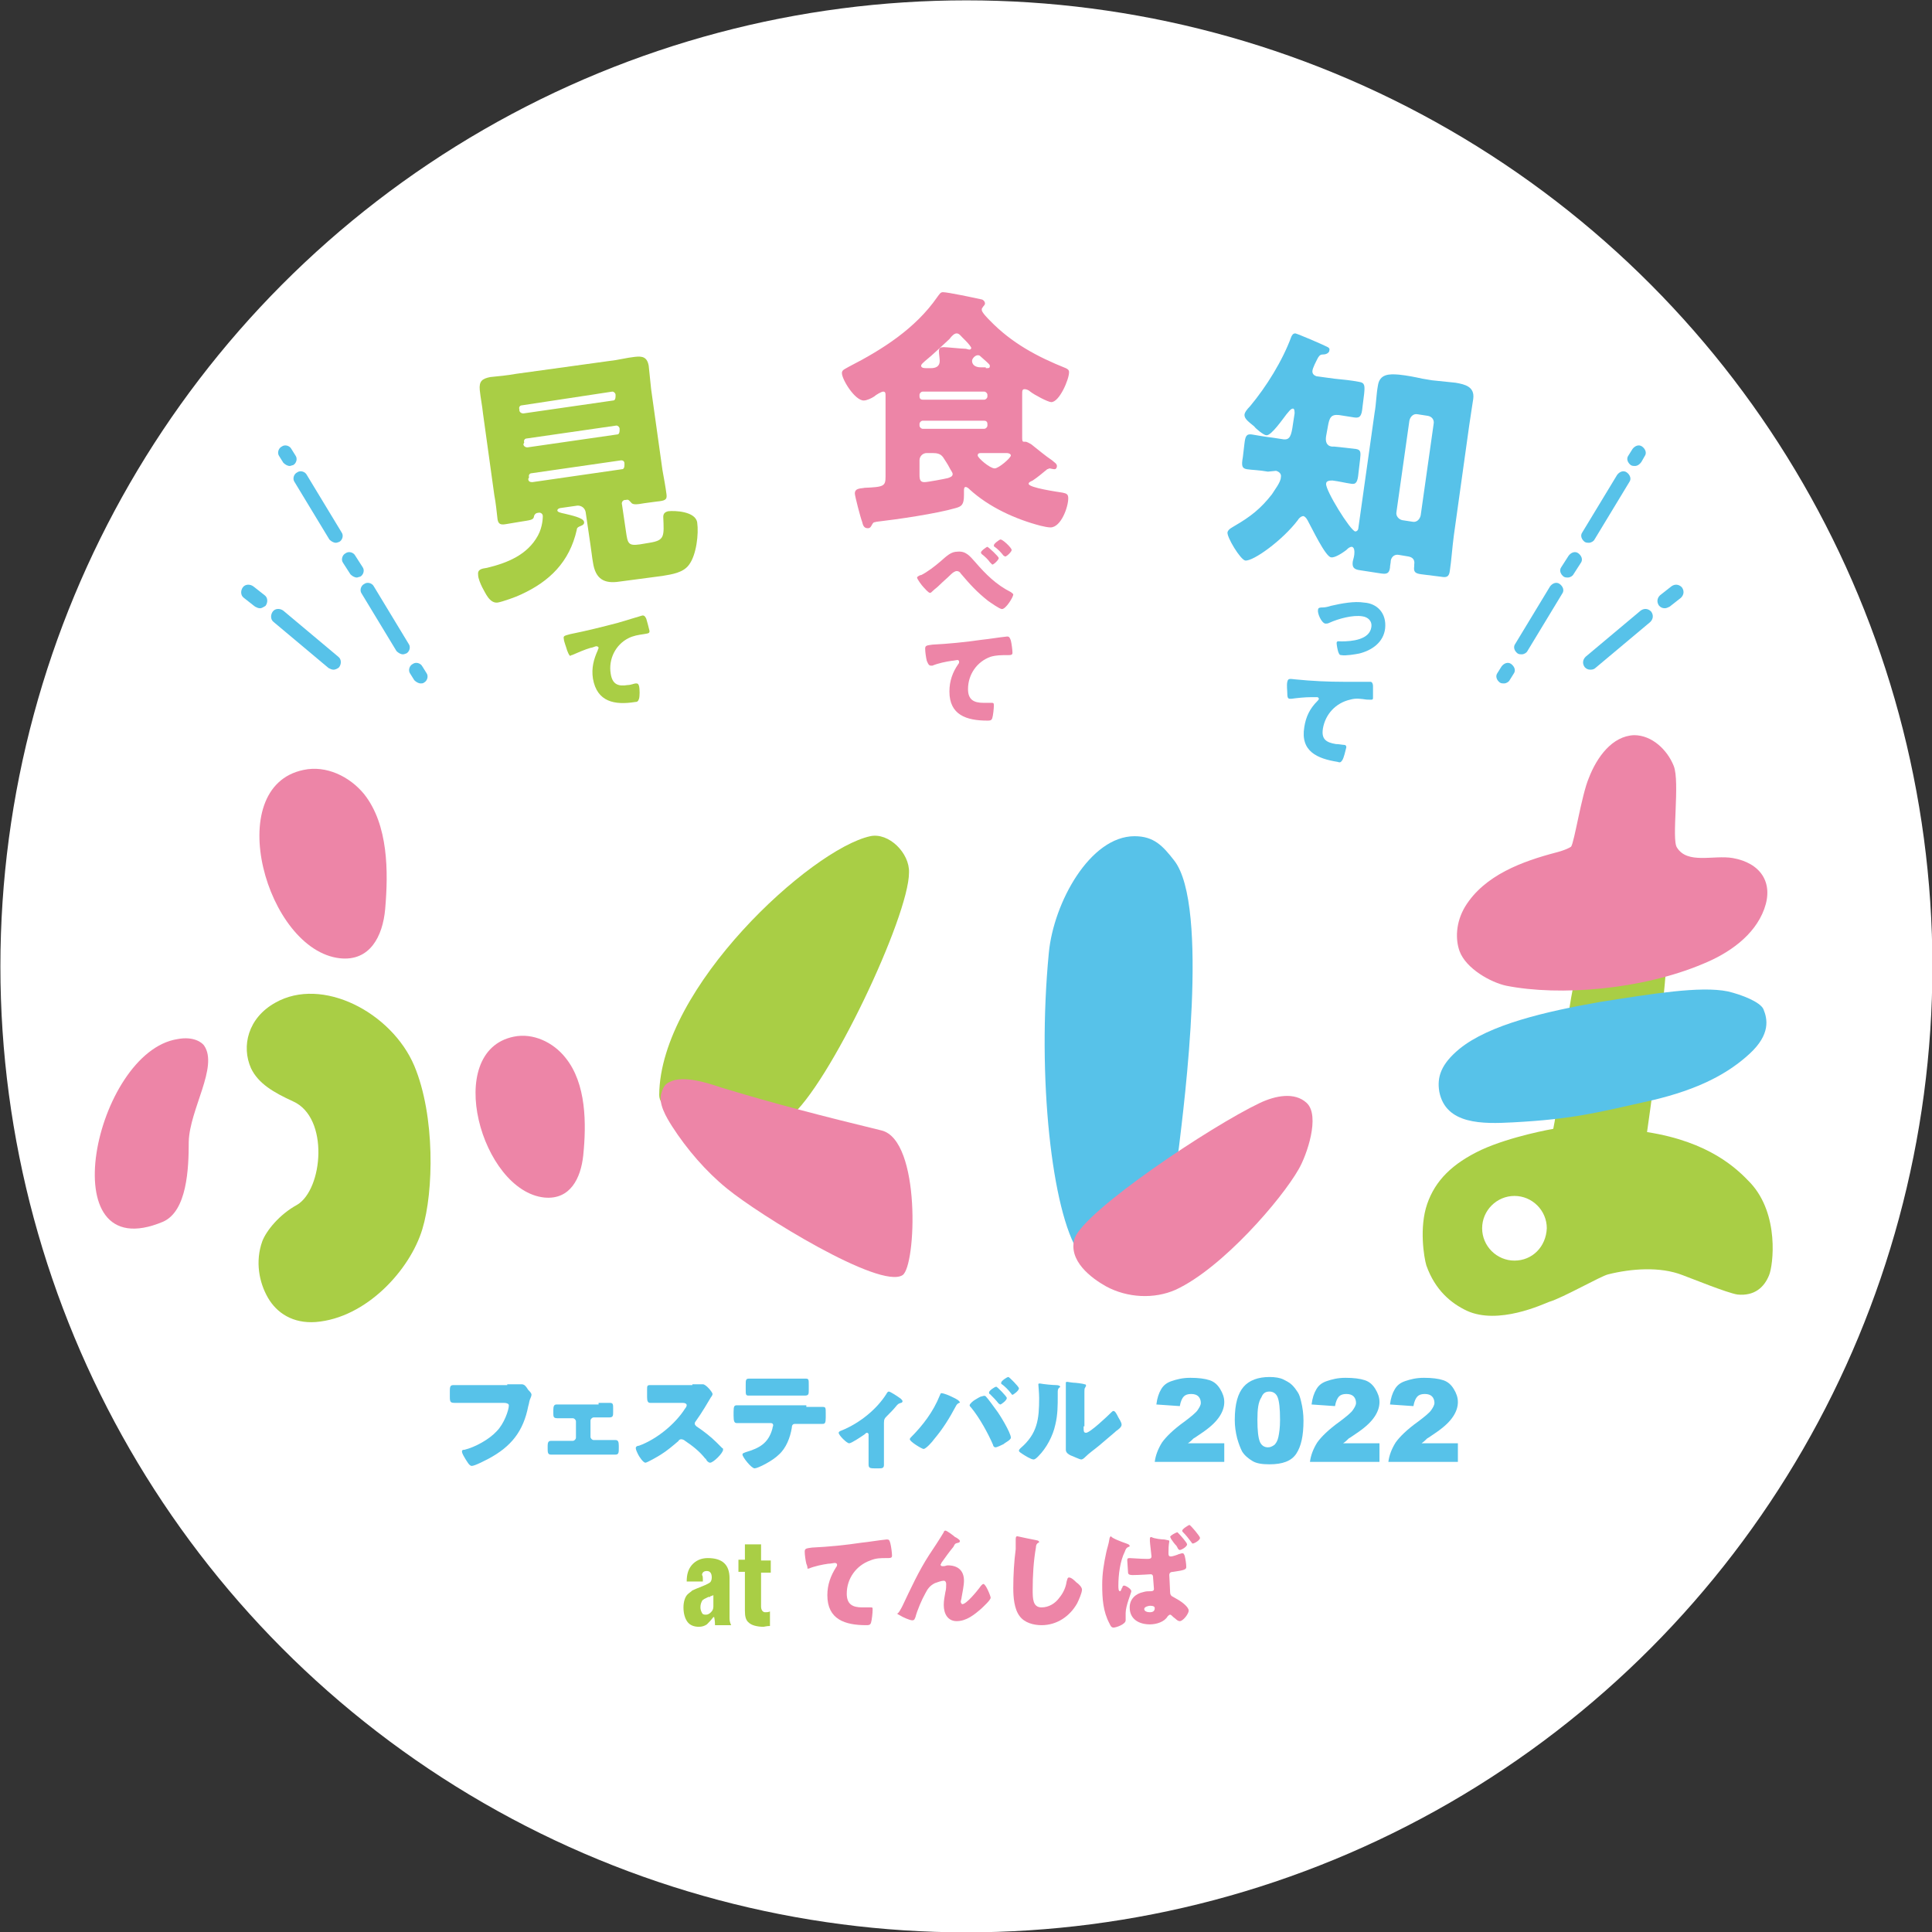 <?xml version="1.0" encoding="utf-8"?>
<!-- Generator: Adobe Illustrator 26.0.2, SVG Export Plug-In . SVG Version: 6.00 Build 0)  -->
<svg version="1.1" id="レイヤー_1" xmlns="http://www.w3.org/2000/svg" xmlns:xlink="http://www.w3.org/1999/xlink" x="0px"
	 y="0px" viewBox="0 0 239 239" style="enable-background:new 0 0 239 239;" xml:space="preserve">
<rect x="0" y="0" width="239" height="239" fill="#333333" stroke="none"/>
<style type="text/css">
	.st0{fill:#FFFFFF;}
	.st1{fill-rule:evenodd;clip-rule:evenodd;fill:#A9CE45;}
	.st2{fill-rule:evenodd;clip-rule:evenodd;fill:#ED85A7;}
	.st3{fill-rule:evenodd;clip-rule:evenodd;fill:#57C2E9;}
	.st4{fill:#57C2E9;}
	.st5{fill:#A9CE45;}
	.st6{fill:#ED85A7;}
</style>
<g id="グループ_10" transform="translate(0.049 0.144)">
	<circle id="楕円形_1" class="st0" cx="119.5" cy="119.4" r="119.5"/>
	<g>
		<g>
			<g>
				<path class="st1" d="M216.5,146.2c-1.7-1.8-5.1-5.1-12.8-6.3c0.5-3.6,1.4-9.6,2.2-18.4c0.2-2.1,0.4-6.2-0.6-7.8
					c-1-1.5-3.2-1.6-4.9-1.5c-1.9,0.1-3.1,1.9-3.9,3.5c-1.4,2.8-2.2,7.3-2.5,9.6c-0.6,4.7-1.5,12.5-1.9,14.2c0,0-5.2,0.9-8.9,2.6
					c-3.6,1.7-5.7,3.8-6.7,6.7c-1,2.9-0.4,6.6-0.1,7.6c1.1,3.1,3.1,4.7,5,5.6c3.9,1.8,9.4-0.8,10.2-1.1c1.7-0.5,6.4-3.2,7.3-3.4
					c2.8-0.7,6.4-1,9.2,0.1c1.1,0.4,5.5,2.2,6.8,2.4c2.1,0.2,3.3-0.9,3.9-2.4C219.3,156.4,220.1,150.1,216.5,146.2z M187.3,155.8
					c-2.2,0-4-1.8-4-4c0-2.2,1.8-4,4-4c2.2,0,4,1.8,4,4C191.2,154.1,189.5,155.8,187.3,155.8z"/>
				<path class="st2" d="M42,118.4c-9.1-1-14.7-21.2-4.5-23.3c2.8-0.6,5.7,0.8,7.5,3c3,3.8,3,9.6,2.6,14.2
					C47.3,115.7,45.7,118.8,42,118.4z"/>
				<path class="st2" d="M67.3,148c-7.8-0.8-12.6-18.1-3.8-19.9c2.4-0.5,4.9,0.7,6.4,2.6c2.6,3.2,2.6,8.2,2.2,12.1
					C71.8,145.6,70.5,148.3,67.3,148z"/>
				<path class="st1" d="M31,132c-1.2-2.7-0.4-6.2,3-8.1c5.8-3.3,14.4,1.2,17.2,7.8c2.6,6.2,2.4,15.6,1,20.2
					c-1.5,5-6.9,11-13.2,11.5c-2.8,0.2-4.8-1.1-5.9-3c-1.1-1.9-1.6-4.5-0.7-7c0.5-1.3,2.1-3.3,4.3-4.5c3.2-1.9,4-10.8-0.5-12.8
					C33.8,135,31.9,133.9,31,132z"/>
				<path class="st2" d="M21.9,128.4C11.7,130,6,156.9,20.1,151c3-1.3,3.2-6.6,3.2-9.9c0.1-4,3.7-9.3,1.9-11.9
					C25,128.9,24,128,21.9,128.4z"/>
				<path class="st1" d="M97.6,138.1c-1.7,1.3-3.7,2-5.9,1.4c-2.3-0.6-10.2-1.1-10.2-4.2c0.1-13.3,18.8-30.4,26.1-32
					c2.3-0.5,4.9,2.1,4.8,4.5C112.4,113.2,102.5,134.2,97.6,138.1z"/>
				<path class="st2" d="M82.8,133.7c1.7-0.9,4.9,0.2,6.4,0.7c6.6,2,12.4,3.5,19.8,5.3c4.9,1.2,4.3,16.8,2.6,17.9
					c-2.8,1.8-17.8-7.5-21.7-10.7c-2.6-2.1-5-4.9-6.8-7.7c-0.7-1.1-1.8-2.9-1.3-4.2C82,134.3,82.3,133.9,82.8,133.7z"/>
				<path class="st3" d="M134.6,156.3c-0.5-0.4-0.9-0.9-1.2-1.5c-3.3-5-5.2-21.6-3.7-37.1c0.6-6.2,5.1-14.4,10.6-14.4
					c2.4,0,3.5,1.2,4.9,3c4.4,5.6,1.2,30.4,0.6,35.4C145.2,146.4,142.7,163.9,134.6,156.3z"/>
				<path class="st2" d="M155.8,136.3c1.9-0.9,4.3-1.4,5.8,0c1.7,1.6,0,6.5-1,8.2c-2.1,3.7-9.4,12.2-15.2,14.9c-2.7,1.2-6,1-8.6-0.4
					c-1.8-1-4.8-3.2-3.9-6C134.3,149.5,149.7,139.2,155.8,136.3z"/>
				<path class="st2" d="M192.5,105.3c-4.2,1.1-8.9,2.8-11.3,6.7c-1.2,2-1.2,4.1-0.7,5.5c0.8,2.2,3.9,3.9,5.8,4.3
					c6.6,1.3,16.7,0.5,24.3-2.7c3.2-1.3,6.4-3.5,7.6-6.8c1.2-3.3-0.5-5.7-3.9-6.3c-2.4-0.4-5.6,0.8-6.9-1.3c-0.7-1,0.4-8.1-0.4-10.1
					s-2.7-3.8-4.9-3.8c-2.7,0.1-4.6,2.7-5.6,5.3c-0.9,2.1-1.8,8-2.2,8.5C193.7,105,192.5,105.3,192.5,105.3z"/>
				<path class="st3" d="M180.5,129.6c-2.3,1.9-2.8,3.5-2.5,5.3c0.8,4.1,5.4,4,9.1,3.8c7.5-0.4,10.4-1.2,17.1-2.7
					c6-1.4,9.6-3.4,12.2-5.8c2.6-2.4,2.2-4.3,1.7-5.5c-0.4-0.9-2.7-1.8-4.4-2.2c-3.4-0.7-9.4,0.3-15.8,1.3
					C191.1,125,184.2,126.6,180.5,129.6z"/>
				<g>
					<path class="st4" d="M35.8,57.5c-0.3,0-0.6-0.2-0.8-0.4l-0.5-0.8c-0.3-0.4-0.1-1,0.3-1.2c0.4-0.3,1-0.1,1.2,0.3l0.5,0.8
						c0.3,0.4,0.1,1-0.3,1.2C36.1,57.4,35.9,57.5,35.8,57.5z"/>
					<path class="st4" d="M41.5,67c-0.3,0-0.6-0.2-0.8-0.4l-4.3-7.1c-0.3-0.4-0.1-1,0.3-1.2c0.4-0.3,1-0.1,1.2,0.3l4.3,7.1
						c0.3,0.4,0.1,1-0.3,1.2C41.8,66.9,41.7,67,41.5,67z"/>
					<path class="st4" d="M49.8,80.8c-0.3,0-0.6-0.2-0.8-0.4l-4.3-7.1c-0.3-0.4-0.1-1,0.3-1.2c0.4-0.3,1-0.1,1.2,0.3l4.3,7.1
						c0.3,0.4,0.1,1-0.3,1.2C50.1,80.7,50,80.8,49.8,80.8z M44.1,71.3c-0.3,0-0.6-0.2-0.8-0.4l-0.9-1.4c-0.3-0.4-0.1-1,0.3-1.2
						c0.4-0.3,1-0.1,1.2,0.3l0.9,1.4c0.3,0.4,0.1,1-0.3,1.2C44.4,71.2,44.2,71.3,44.1,71.3z"/>
					<path class="st4" d="M52,84.4c-0.3,0-0.6-0.2-0.8-0.4l-0.5-0.8c-0.3-0.4-0.1-1,0.3-1.2c0.4-0.3,1-0.1,1.2,0.3l0.5,0.8
						c0.3,0.4,0.1,1-0.3,1.2C52.3,84.4,52.1,84.4,52,84.4z"/>
				</g>
				<path class="st4" d="M41.2,82.7c-0.2,0-0.4-0.1-0.6-0.2l-6.8-5.7c-0.4-0.3-0.4-0.9-0.1-1.3c0.3-0.4,0.9-0.4,1.3-0.1l6.8,5.7
					c0.4,0.3,0.4,0.9,0.1,1.3C41.8,82.5,41.5,82.7,41.2,82.7z M32.1,75.1c-0.2,0-0.4-0.1-0.6-0.2l-1.4-1.1c-0.4-0.3-0.4-0.9-0.1-1.3
					c0.3-0.4,0.9-0.4,1.3-0.1l1.4,1.1c0.4,0.3,0.4,0.9,0.1,1.3C32.6,74.9,32.4,75.1,32.1,75.1z"/>
				<g>
					<path class="st4" d="M202.2,57.5c-0.2,0-0.3,0-0.5-0.1c-0.4-0.3-0.6-0.8-0.3-1.2l0.5-0.8c0.3-0.4,0.8-0.6,1.2-0.3
						c0.4,0.3,0.6,0.8,0.3,1.2L203,57C202.8,57.3,202.5,57.5,202.2,57.5z"/>
					<path class="st4" d="M196.5,67c-0.2,0-0.3,0-0.5-0.1c-0.4-0.3-0.6-0.8-0.3-1.2l4.3-7.1c0.3-0.4,0.8-0.6,1.2-0.3
						c0.4,0.3,0.6,0.8,0.3,1.2l-4.3,7.1C197.1,66.8,196.8,67,196.5,67z"/>
					<path class="st4" d="M188.2,80.8c-0.2,0-0.3,0-0.5-0.1c-0.4-0.3-0.6-0.8-0.3-1.2l4.3-7.1c0.3-0.4,0.8-0.6,1.2-0.3
						c0.4,0.3,0.6,0.8,0.3,1.2l-4.3,7.1C188.8,80.6,188.5,80.8,188.2,80.8z M193.9,71.3c-0.2,0-0.3,0-0.5-0.1
						c-0.4-0.3-0.6-0.8-0.3-1.2l0.9-1.4c0.3-0.4,0.8-0.6,1.2-0.3c0.4,0.3,0.6,0.8,0.3,1.2l-0.9,1.4
						C194.5,71.1,194.2,71.3,193.9,71.3z"/>
					<path class="st4" d="M186,84.4c-0.2,0-0.3,0-0.5-0.1c-0.4-0.3-0.6-0.8-0.3-1.2l0.5-0.8c0.3-0.4,0.8-0.6,1.2-0.3
						s0.6,0.8,0.3,1.2l-0.5,0.8C186.6,84.2,186.3,84.4,186,84.4z"/>
				</g>
				<path class="st4" d="M196.7,82.7c-0.3,0-0.5-0.1-0.7-0.3c-0.3-0.4-0.3-0.9,0.1-1.3l6.8-5.7c0.4-0.3,0.9-0.3,1.3,0.1
					c0.3,0.4,0.3,0.9-0.1,1.3l-6.8,5.7C197.2,82.6,197,82.7,196.7,82.7z M205.9,75.1c-0.3,0-0.5-0.1-0.7-0.3
					c-0.3-0.4-0.3-0.9,0.1-1.3l1.4-1.1c0.4-0.3,0.9-0.3,1.3,0.1c0.3,0.4,0.3,0.9-0.1,1.3l-1.4,1.1C206.3,75,206.1,75.1,205.9,75.1z"
					/>
				<g>
					<path class="st5" d="M64.4,73.4c-0.6,0.3-2.3,0.9-2.9,1c-1,0.1-1.5-1.2-1.9-1.9c-0.2-0.4-0.5-1.1-0.5-1.5
						c-0.1-0.7,0.4-0.8,1.1-0.9c2.5-0.6,5-1.6,6.3-4c0.6-1.1,0.6-2.3,0.6-2.4c0-0.3-0.3-0.5-0.6-0.4c-0.3,0-0.5,0.3-0.5,0.5
						c-0.1,0.4-0.5,0.4-1.7,0.6l-1.8,0.3c-0.6,0.1-0.9,0-1-0.6c-0.1-0.8-0.2-2-0.4-3l-1.4-10.1c-0.1-1-0.3-1.9-0.4-2.9
						c-0.1-1.1,0.3-1.4,1.3-1.6c1-0.1,2.1-0.2,3.2-0.4l11.6-1.6c1-0.1,2.1-0.4,3.1-0.5c0.9-0.1,1.5,0,1.7,1.1c0.1,1,0.2,1.9,0.3,2.9
						L81.9,58c0.2,1.1,0.4,2.2,0.5,3c0.1,0.7-0.2,0.8-1.2,0.9l-1.5,0.2c-1.1,0.2-1.5,0.2-1.7-0.1c-0.2-0.2-0.3-0.4-0.6-0.3l-0.1,0
						c-0.3,0-0.5,0.3-0.4,0.6l0.5,3.4c0.2,1.4,0.3,1.7,1.7,1.5l1.2-0.2c1.9-0.3,1.8-0.8,1.7-3.2c0-0.4,0.2-0.6,0.6-0.7
						c0.8-0.1,3.4,0,3.6,1.4c0.2,1.4-0.1,4-1,5.2c-0.7,1-2.1,1.2-3.3,1.4l-5.3,0.7c-1.9,0.3-3-0.3-3.3-2.4c-0.1-0.5-0.2-1.5-0.3-2.1
						l-0.6-4.1c-0.1-0.5-0.5-0.8-1-0.8l-2.1,0.3c-0.1,0-0.4,0.1-0.4,0.3c0,0.2,0.4,0.3,0.9,0.4c0.8,0.2,2.3,0.5,2.4,1
						c0.1,0.4-0.4,0.5-0.6,0.6c-0.2,0.1-0.3,0.2-0.3,0.4C70.4,69.4,67.9,71.8,64.4,73.4z M64.2,50.6c0,0.2,0.2,0.4,0.5,0.4l11.1-1.6
						c0.2,0,0.3-0.2,0.3-0.5l0-0.2c0-0.2-0.2-0.4-0.4-0.4L64.5,50c-0.2,0-0.4,0.2-0.3,0.5L64.2,50.6z M64.7,54.8
						c0,0.2,0.2,0.4,0.5,0.4l11.1-1.6c0.2,0,0.3-0.2,0.3-0.5l0-0.2c0-0.2-0.2-0.4-0.4-0.4l-11.1,1.6c-0.2,0-0.4,0.2-0.3,0.5
						L64.7,54.8z M65.3,59.1c0,0.3,0.2,0.4,0.5,0.4l11.1-1.6c0.2,0,0.3-0.2,0.3-0.5l0-0.2c0-0.3-0.2-0.4-0.4-0.4l-11.1,1.6
						c-0.2,0-0.4,0.2-0.3,0.5L65.3,59.1z"/>
				</g>
				<g>
					<path class="st6" d="M127.7,59.3c-0.2,0.1-0.5,0.2-0.5,0.4c0,0.5,3.6,1,4.2,1.1c0.5,0.1,0.7,0.2,0.7,0.7c0,1.1-0.9,3.6-2.2,3.6
						c-0.3,0-0.8-0.1-1.2-0.2c-3.1-0.8-6.4-2.3-8.8-4.5c-0.1-0.1-0.3-0.3-0.5-0.3c-0.2,0-0.2,0.3-0.2,0.5v0.5c0,1.2-0.3,1.4-1,1.6
						c-2.4,0.7-7.2,1.4-9.8,1.7c-0.5,0.1-0.4,0.1-0.6,0.4c-0.1,0.2-0.2,0.4-0.5,0.4c-0.5,0-0.6-0.4-0.7-0.8
						c-0.2-0.5-0.9-3.2-0.9-3.5c0-0.7,0.8-0.6,1.2-0.7c2.4-0.1,2.6-0.2,2.6-1.4v-9.9c0-0.4,0-0.6-0.3-0.6c-0.2,0-0.9,0.4-1.1,0.6
						c-0.3,0.2-0.9,0.5-1.3,0.5c-1.1,0-2.7-2.6-2.7-3.4c0-0.4,0.4-0.5,0.9-0.8c4.1-2.1,8.2-4.7,10.9-8.6c0.3-0.4,0.4-0.6,0.7-0.6
						c0.6,0,3.9,0.7,4.8,0.9c0.1,0,0.4,0.2,0.4,0.5c0,0.2-0.2,0.3-0.3,0.5c-0.1,0.1-0.1,0.2-0.1,0.3c0,0.3,0.8,1.1,1,1.3
						c2.7,2.8,5.9,4.5,9.4,5.9c0.2,0.1,0.4,0.2,0.4,0.5c0,0.9-1.2,3.7-2.2,3.7c-0.4,0-2.1-0.9-2.6-1.3c-0.2-0.2-0.5-0.3-0.7-0.3
						c-0.3,0-0.3,0.2-0.3,0.7v2.8c0,0.8,0,1.6,0,2.4c0,0.4,0,0.6,0.2,0.6h0.2c0.2,0,0.5,0.2,0.7,0.3c0.9,0.7,1.7,1.4,2.6,2
						c0.2,0.2,0.6,0.4,0.6,0.7c0,0.2-0.1,0.4-0.3,0.4c-0.2,0-0.5-0.1-0.6-0.1c-0.1,0-0.2,0.1-0.3,0.1
						C128.9,58.4,128.3,58.9,127.7,59.3z M121.7,49.3c0.2,0,0.4-0.2,0.4-0.4v-0.2c0-0.2-0.2-0.4-0.4-0.4h-7.6
						c-0.2,0-0.4,0.2-0.4,0.4v0.2c0,0.3,0.2,0.4,0.4,0.4H121.7z M114.1,51.9c-0.2,0-0.4,0.2-0.4,0.4v0.2c0,0.2,0.2,0.4,0.4,0.4h7.6
						c0.2,0,0.4-0.2,0.4-0.4v-0.2c0-0.3-0.2-0.4-0.4-0.4H114.1z M114.6,55.9c-0.5,0-0.9,0.4-0.9,0.9v1.8c0,0.6,0.1,0.9,0.6,0.9
						c0.4,0,2.5-0.4,2.9-0.5c0.3-0.1,0.6-0.2,0.6-0.5c0-0.2-0.2-0.4-0.4-0.8c-0.2-0.4-0.6-1-0.8-1.3c-0.3-0.4-0.7-0.5-1.3-0.5H114.6
						z M115.1,45.4c0.6,0,1.1-0.2,1.1-0.9c0-0.3-0.1-0.9-0.1-1.2c0-0.4,0.2-0.5,0.6-0.5c0.4,0,2.2,0.2,2.7,0.2
						c0.1,0,0.3,0.1,0.5,0.1c0.1,0,0.2-0.1,0.2-0.2c0-0.1-0.3-0.5-0.7-0.9c-0.2-0.2-0.3-0.3-0.4-0.4c-0.2-0.2-0.4-0.5-0.7-0.5
						s-0.6,0.3-0.9,0.7c-1,0.9-2,1.9-3,2.7c-0.2,0.2-0.5,0.4-0.5,0.6c0,0.2,0.2,0.3,0.6,0.3H115.1z M121.9,45.4c0.4,0,0.5,0,0.5-0.3
						c0-0.1-0.1-0.2-0.2-0.3c-0.3-0.3-0.8-0.7-1-0.9c-0.1-0.1-0.2-0.1-0.3-0.1c-0.3,0-0.7,0.4-0.7,0.7c0,0.4,0.3,0.8,1.1,0.8H121.9z
						 M121.5,55.9c-0.4,0-0.6,0-0.6,0.3c0,0.3,1.5,1.6,2.1,1.6c0.5,0,2-1.3,2-1.6c0-0.2-0.3-0.3-0.5-0.3c-0.8,0-1.6,0-2.4,0H121.5z"
						/>
				</g>
				<g>
					<path class="st4" d="M156.8,58.2c-1.1-0.2-2-0.2-2.6-0.3c-0.6-0.1-0.7-0.4-0.5-1.5l0.2-1.7c0.1-0.8,0.2-1.2,0.9-1.1
						c0.6,0.1,1.7,0.3,2.6,0.4l1.3,0.2c0.8,0.1,1-0.4,1.2-1.9l0.2-1.3c0-0.2,0-0.6-0.2-0.6c-0.3,0-0.6,0.5-0.8,0.7
						c-0.4,0.5-1.9,2.7-2.5,2.6c-0.3,0-1.3-0.8-1.5-1.1c-0.6-0.5-1.2-0.9-1.2-1.4c0-0.3,0.3-0.7,0.7-1.1c2-2.4,4-5.6,5.1-8.6
						c0.1-0.2,0.2-0.4,0.5-0.4c0.4,0.1,3.2,1.3,3.8,1.6c0.2,0.1,0.5,0.2,0.4,0.5c0,0.3-0.4,0.5-0.7,0.5c-0.4,0-0.5,0.1-0.7,0.4
						c-0.2,0.4-0.7,1.3-0.7,1.7c0,0.3,0.2,0.5,0.5,0.6l2.2,0.3c1,0.1,2.1,0.2,3.1,0.4c0.7,0.1,0.7,0.5,0.6,1.5l-0.2,1.6
						c-0.1,1.1-0.3,1.4-1,1.3c-0.6-0.1-1.3-0.2-1.9-0.3c-1-0.1-1.2,0.3-1.4,1.5l-0.2,1.1c-0.1,0.6,0,1.2,0.7,1.3l0.3,0
						c0.9,0.1,2,0.2,2.7,0.3c0.6,0.1,0.6,0.4,0.5,1.3l-0.2,1.7c-0.1,1.1-0.3,1.4-0.9,1.3c-0.7-0.1-1.5-0.3-2.3-0.4
						c-0.3,0-0.8,0-0.8,0.4c-0.1,0.8,3,5.8,3.6,5.9c0.3,0,0.4-0.3,0.4-0.5l2-14.2c0.2-1.1,0.2-2.2,0.4-3.3c0.2-1.5,1.4-1.5,2.6-1.4
						c1,0.1,2,0.3,2.9,0.5l1.2,0.2c1,0.1,2,0.2,2.9,0.3c1.2,0.2,2.4,0.5,2.2,2c-0.1,0.7-0.3,1.9-0.5,3.3l-1.9,13.6
						c-0.2,1.5-0.3,3.1-0.5,4.4c-0.1,0.8-0.5,0.8-1.1,0.7l-2.4-0.3c-0.8-0.1-1-0.3-0.9-1l0-0.2c0.1-0.6-0.2-0.9-0.7-1l-1.2-0.2
						c-0.5-0.1-0.9,0.2-1,0.7c0,0.3-0.1,0.6-0.1,0.9c-0.1,0.7-0.4,0.8-1.1,0.7l-2.6-0.4c-0.8-0.1-1-0.4-0.9-1.1
						c0.1-0.4,0.2-0.7,0.2-1.1c0-0.2,0-0.6-0.3-0.7c-0.3,0-0.5,0.2-0.7,0.4c-0.4,0.3-1.4,1-1.9,0.9c-0.7-0.1-2.4-3.7-2.8-4.4
						c-0.1-0.2-0.3-0.6-0.6-0.7c-0.3,0-0.6,0.3-0.7,0.5c-1.9,2.5-5.5,5.1-6.5,5c-0.6-0.1-2.3-2.9-2.2-3.5c0.1-0.4,0.6-0.6,0.9-0.8
						c1.9-1.1,3.2-2.1,4.6-3.9c0.3-0.5,1.1-1.5,1.1-2.1c0.1-0.4-0.2-0.7-0.6-0.8L156.8,58.2z M174.7,64.4c0.5,0.1,0.9-0.3,1-0.8
						l1.6-11.3c0.1-0.5-0.2-0.9-0.7-1l-1.3-0.2c-0.5-0.1-0.9,0.3-1,0.8l-1.6,11.3c-0.1,0.5,0.3,0.9,0.7,1L174.7,64.4z"/>
				</g>
				<g>
					<path class="st5" d="M70.1,80.3c-0.1-0.4-0.4-1.1-0.4-1.4c-0.1-0.4,0.1-0.4,0.8-0.6c2-0.4,4-0.9,5.9-1.4c1-0.3,2-0.6,3-0.9
						c0,0,0.1,0,0.1,0c0.2,0,0.3,0.2,0.4,0.4c0.1,0.3,0.3,1.1,0.4,1.5c0,0.3-0.1,0.3-0.7,0.4c-0.7,0.1-1.3,0.2-1.9,0.5
						c-1.6,0.8-2.5,2.6-2.2,4.4c0.2,1.3,0.9,1.6,2.1,1.4c0.4,0,0.8-0.2,1-0.2c0.2,0,0.3,0,0.4,0.3c0.1,0.4,0.1,1.3,0,1.6
						c-0.1,0.3-0.2,0.4-0.5,0.4c-2.5,0.4-4.7,0-5.2-2.9c-0.2-1.3,0.1-2.4,0.6-3.5c0-0.1,0.1-0.2,0.1-0.3c0-0.1-0.1-0.2-0.3-0.2
						c-0.1,0-0.5,0.2-0.7,0.2c-0.7,0.2-1.6,0.6-2.3,0.9c-0.1,0-0.1,0-0.2,0.1C70.3,80.9,70.2,80.5,70.1,80.3z"/>
				</g>
				<g>
					<path class="st6" d="M120.6,69.4c1.3,1.5,2.6,2.8,4.4,3.7c0.1,0.1,0.3,0.2,0.3,0.3c0,0.3-0.9,1.8-1.4,1.8c-0.3,0-1.4-0.8-1.7-1
						c-1.4-1.1-2.3-2.1-3.4-3.4c-0.1-0.2-0.3-0.3-0.5-0.3c-0.2,0-0.5,0.2-0.7,0.4c-0.5,0.5-1,0.9-1.5,1.4c-0.3,0.3-0.5,0.4-0.8,0.7
						c-0.1,0.1-0.2,0.2-0.3,0.2c-0.2,0-0.7-0.6-0.8-0.7c-0.2-0.2-0.8-1-0.8-1.2c0-0.1,0.2-0.2,0.4-0.3c0,0,0.1,0,0.1,0
						c0.8-0.4,1.7-1.1,2.4-1.7c0.8-0.7,1.3-1.2,2.1-1.2C119.4,68,119.9,68.6,120.6,69.4z M123.5,68.9c0,0.2-0.6,0.8-0.8,0.8
						c0,0-0.1-0.1-0.3-0.3c-0.2-0.3-0.6-0.7-1-1c0,0-0.1-0.1-0.1-0.2c0-0.2,0.7-0.7,0.8-0.7C122.3,67.6,123.5,68.7,123.5,68.9z
						 M125.1,67.9c0,0.2-0.6,0.8-0.8,0.8c-0.1,0-0.1-0.1-0.2-0.1c-0.3-0.4-0.7-0.8-1.1-1.1c-0.1,0-0.1-0.1-0.1-0.2
						c0-0.2,0.7-0.7,0.8-0.7C123.9,66.5,125.1,67.6,125.1,67.9z"/>
					<path class="st6" d="M114.6,81.6c-0.1-0.4-0.2-1.1-0.2-1.5c0-0.4,0.2-0.4,0.9-0.5c2-0.1,4-0.3,6.1-0.6c1-0.1,2.1-0.3,3.1-0.4
						c0,0,0.1,0,0.1,0c0.2,0,0.3,0.2,0.4,0.5c0.1,0.4,0.2,1.2,0.2,1.5c0,0.3-0.2,0.3-0.7,0.3c-0.7,0-1.3,0-2,0.2
						c-1.7,0.6-2.8,2.2-2.8,4c0,1.3,0.7,1.7,1.9,1.7c0.4,0,0.8,0,1,0c0.2,0,0.3,0,0.3,0.3c0,0.4-0.1,1.3-0.2,1.6
						c-0.1,0.3-0.3,0.3-0.6,0.3c-2.6,0-4.7-0.7-4.7-3.6c0-1.3,0.4-2.4,1.1-3.4c0.1-0.1,0.1-0.2,0.1-0.3c0-0.1-0.1-0.2-0.2-0.2
						c-0.1,0-0.5,0.1-0.7,0.1c-0.7,0.1-1.7,0.3-2.4,0.6c-0.1,0-0.2,0-0.2,0C114.8,82.2,114.7,81.8,114.6,81.6z"/>
				</g>
				<g>
					<path class="st4" d="M171.3,77.6c-0.2,1.7-1.6,2.7-3.2,3.1c-0.5,0.1-1.7,0.3-2.2,0.2c-0.3,0-0.3-0.2-0.4-0.4
						c-0.1-0.3-0.2-0.9-0.2-1.1c0-0.3,0.3-0.2,0.6-0.2c1.3,0,3.5-0.2,3.7-1.8c0.1-0.7-0.4-1.2-1.1-1.3c-1.2-0.2-3,0.3-4.1,0.8
						c-0.2,0.1-0.3,0.1-0.5,0.1c-0.5-0.1-1-1.3-0.9-1.7c0-0.3,0.3-0.3,0.6-0.3c0.3,0,0.7-0.1,1-0.2c1.3-0.3,2.9-0.6,4.1-0.4
						C170.3,74.5,171.5,75.7,171.3,77.6z"/>
					<path class="st4" d="M159.2,85.7c0-0.4-0.1-1.1,0-1.5c0.1-0.4,0.2-0.4,1-0.3c2,0.2,4,0.3,6.1,0.3c1,0,2.1,0,3.1,0
						c0,0,0.1,0,0.1,0c0.2,0,0.3,0.3,0.3,0.5c0,0.4,0,1.2,0,1.5c0,0.3-0.2,0.2-0.8,0.2c-0.7-0.1-1.3-0.2-2,0
						c-1.8,0.4-3.1,1.8-3.4,3.6c-0.2,1.3,0.4,1.7,1.6,1.9c0.4,0,0.8,0.1,1,0.1c0.2,0,0.3,0.1,0.3,0.3c-0.1,0.4-0.3,1.3-0.5,1.6
						c-0.2,0.3-0.3,0.3-0.6,0.2c-2.5-0.4-4.6-1.3-4.1-4.3c0.2-1.3,0.7-2.3,1.6-3.2c0.1-0.1,0.2-0.2,0.2-0.3c0-0.1-0.1-0.2-0.2-0.2
						c-0.1,0-0.5,0-0.8,0c-0.7,0-1.7,0.1-2.4,0.2c-0.1,0-0.2,0-0.2,0C159.2,86.3,159.2,85.9,159.2,85.7z"/>
				</g>
			</g>
			<g>
				<path class="st4" d="M62.7,171.1c0.3,0,1.3,0,1.5,0c0.1,0,0.3,0,0.3,0c0.2,0,0.4,0.1,0.6,0.4l0.2,0.3c0.2,0.2,0.4,0.4,0.4,0.6
					c0,0.1-0.1,0.4-0.2,0.6c-0.1,0.3-0.1,0.5-0.2,0.8c-0.6,3.1-2.1,5-4.9,6.5c-0.4,0.2-1.7,0.9-2.1,0.9c-0.3,0-0.6-0.6-0.8-0.9
					c-0.1-0.2-0.4-0.6-0.4-0.9c0-0.2,0.2-0.2,0.3-0.2c1.3-0.3,3.1-1.3,4-2.3c0.9-0.9,1.5-2.6,1.5-3.2c0-0.2-0.3-0.3-0.6-0.3h-4.3
					c-0.6,0-1.2,0-1.8,0c-0.5,0-0.6-0.1-0.6-0.7v-0.8c0-0.6,0.1-0.7,0.5-0.7c0.6,0,1.3,0,1.9,0H62.7z"/>
				<path class="st4" d="M74,173.4c0.5,0,1.1,0,1.4,0c0.4,0,0.4,0.2,0.4,0.7v0.4c0,0.5,0,0.7-0.5,0.7s-0.9,0-1.4,0h-0.5
					c-0.2,0-0.4,0.2-0.4,0.4v2c0,0.2,0.2,0.4,0.4,0.4h1.2c0.5,0,1.2,0,1.5,0c0.3,0,0.4,0.2,0.4,0.7v0.3c0,0.5,0,0.8-0.4,0.8
					c-0.5,0-1,0-1.5,0h-5c-0.5,0-1,0-1.5,0c-0.4,0-0.4-0.3-0.4-0.8v-0.3c0-0.4,0.1-0.6,0.4-0.6c0.4,0,1,0,1.5,0h1.2
					c0.2,0,0.4-0.2,0.4-0.4v-2c0-0.2-0.2-0.4-0.4-0.4h-0.5c-0.4,0-0.9,0-1.4,0c-0.5,0-0.5-0.2-0.5-0.7v-0.3c0-0.5,0.1-0.7,0.4-0.7
					c0.2,0,0.8,0,1.4,0H74z"/>
				<path class="st4" d="M85.6,171.1c0.3,0,0.7,0,1,0c0.1,0,0.3,0,0.3,0c0.4,0,1.2,1,1.2,1.2c0,0.1-0.1,0.3-0.2,0.4
					c-0.3,0.5-1.1,1.9-1.9,3c-0.1,0.1-0.1,0.2-0.1,0.3c0,0.1,0.1,0.2,0.2,0.3c0.9,0.6,1.8,1.3,2.5,2c0.1,0.1,0.6,0.6,0.7,0.7
					c0.1,0,0.1,0.1,0.1,0.2c0,0.4-1.2,1.6-1.6,1.6c-0.2,0-0.4-0.2-0.5-0.4c0,0,0-0.1-0.1-0.1c-0.7-0.9-1.6-1.6-2.5-2.2
					c-0.1-0.1-0.3-0.2-0.5-0.2c-0.1,0-0.3,0.1-0.3,0.2c-0.7,0.6-1.4,1.2-2.2,1.7c-0.3,0.2-1.7,1-1.9,1c-0.3,0-0.8-0.8-0.9-1
					c-0.1-0.2-0.3-0.6-0.3-0.8c0-0.2,0.2-0.3,0.4-0.3c2.2-0.8,4.5-2.7,5.7-4.6c0.1-0.1,0.2-0.3,0.2-0.4c0-0.2-0.2-0.3-0.5-0.3h-2.1
					c-0.6,0-1.3,0-1.9,0c-0.3,0-0.4-0.2-0.4-0.7v-0.9c0-0.5,0-0.6,0.4-0.6c0.6,0,1.3,0,1.9,0H85.6z"/>
				<path class="st4" d="M99.7,173.9c0.6,0,1.3,0,2,0c0.4,0,0.4,0.1,0.4,0.8v0.5c0,0.7-0.1,0.8-0.4,0.8c-0.6,0-1.3,0-1.9,0h-1.5
					c-0.3,0-0.4,0.2-0.4,0.5c-0.2,1.2-0.7,2.5-1.6,3.3c-0.8,0.8-2.6,1.7-3,1.7c-0.4,0-1.5-1.4-1.5-1.7c0-0.2,0.2-0.2,0.4-0.3
					c1.7-0.5,2.8-1.1,3.3-2.9c0-0.1,0.1-0.4,0.1-0.4c0-0.2-0.1-0.3-0.3-0.3h-2.4c-0.6,0-1.5,0-1.8,0c-0.3,0-0.4-0.2-0.4-0.9v-0.5
					c0-0.7,0.1-0.8,0.4-0.8c0.4,0,1.2,0,1.8,0H99.7z M97.7,170.4c0.7,0,1.3,0,1.9,0c0.4,0,0.4,0.1,0.4,0.8v0.6c0,0.5,0,0.7-0.5,0.7
					c-0.6,0-1.2,0-1.9,0h-3.1c-0.6,0-1.3,0-1.9,0c-0.4,0-0.4-0.1-0.4-0.8v-0.5c0-0.6,0-0.8,0.4-0.8c0.6,0,1.2,0,1.7,0H97.7z"/>
				<path class="st4" d="M109.3,181.1c0,0.4-0.3,0.4-0.6,0.4h-0.6c-0.6,0-0.7-0.1-0.7-0.5c0-0.4,0-0.9,0-1.3v-2.4
					c0-0.1-0.1-0.2-0.2-0.2c-0.1,0-0.2,0.1-0.3,0.2c-0.3,0.2-1.6,1.1-1.9,1.1c-0.3,0-1.3-1-1.3-1.3c0-0.1,0.1-0.2,0.4-0.3
					c2.2-0.9,4.3-2.6,5.5-4.5c0.1-0.2,0.2-0.3,0.3-0.3c0.2,0,1.1,0.6,1.5,0.9c0.1,0.1,0.2,0.2,0.2,0.3c0,0.1-0.1,0.2-0.2,0.2
					c-0.3,0.1-0.3,0.1-0.5,0.3c-0.4,0.5-0.8,0.9-1.2,1.3c-0.3,0.3-0.4,0.4-0.4,0.9V181.1z"/>
				<path class="st4" d="M117.6,172.6c0.2,0.1,0.9,0.4,1,0.6c0,0,0.1,0.1,0.1,0.1c0,0.1-0.1,0.1-0.1,0.1c-0.2,0.1-0.3,0.2-0.4,0.4
					c-0.8,1.5-1.6,2.8-2.7,4.1c-0.2,0.3-1,1.2-1.3,1.2c-0.2,0-1.7-0.9-1.7-1.2c0-0.1,0.1-0.2,0.1-0.2c1.5-1.5,2.8-3.2,3.6-5.2
					c0.1-0.2,0.1-0.3,0.2-0.3C116.7,172.2,117.4,172.5,117.6,172.6z M121.9,172.6c0.3,0.3,1,1.3,1.3,1.7c0.4,0.5,1.8,2.8,1.8,3.4
					c0,0.3-0.7,0.6-0.9,0.8c-0.2,0.1-0.8,0.4-1,0.4c-0.2,0-0.3-0.2-0.3-0.3c-0.6-1.4-1.7-3.4-2.7-4.6c-0.1-0.1-0.2-0.2-0.2-0.3
					c0-0.2,0.5-0.6,0.7-0.7c0.2-0.1,0.6-0.4,0.8-0.4C121.7,172.5,121.8,172.5,121.9,172.6z M124.5,172.8c0,0.3-0.7,0.8-0.8,0.8
					c-0.1,0-0.1-0.1-0.2-0.1c-0.3-0.4-0.7-0.8-1.1-1.2c-0.1,0-0.1-0.1-0.1-0.2c0-0.2,0.7-0.7,0.9-0.7
					C123.3,171.4,124.5,172.6,124.5,172.8z M126,171.6c0,0.3-0.7,0.8-0.8,0.8c-0.1,0-0.1-0.1-0.2-0.2c-0.3-0.4-0.7-0.8-1.1-1.1
					c-0.1,0-0.1-0.1-0.1-0.2c0-0.2,0.7-0.7,0.9-0.7C124.8,170.2,126,171.4,126,171.6z"/>
				<path class="st4" d="M130.6,171.2c0.3,0,0.5,0.1,0.5,0.2c0,0.1-0.1,0.1-0.1,0.1c-0.1,0.1-0.2,0.2-0.2,0.5c0,0.2,0,0.3,0,0.5
					c0,1.2,0,2.4-0.3,3.6c-0.3,1.4-1.1,2.9-2.1,3.9c-0.2,0.2-0.4,0.4-0.6,0.4c-0.3,0-1.1-0.5-1.4-0.7c-0.1-0.1-0.4-0.2-0.4-0.4
					c0-0.1,0.1-0.2,0.2-0.3c2.1-1.8,2.3-3.6,2.3-6.2c0-0.6-0.1-1.6-0.1-1.7c0-0.1,0.1-0.1,0.2-0.1
					C129.1,171.1,130.2,171.2,130.6,171.2z M134,176.3c0,0.6,0,0.8,0.3,0.8c0.5,0,2.7-2.1,3.1-2.5c0.1-0.1,0.2-0.2,0.3-0.2
					c0.2,0,0.4,0.4,0.6,0.8c0.1,0.2,0.4,0.6,0.4,0.9c0,0.3-0.4,0.6-0.7,0.8c0,0-0.1,0.1-0.1,0.1c-0.7,0.6-1.3,1.1-2,1.7
					c-0.6,0.5-1.2,0.9-1.7,1.4c-0.1,0.1-0.3,0.3-0.5,0.3c-0.2,0-1-0.4-1.3-0.5c-0.2-0.1-0.6-0.3-0.6-0.7c0-0.3,0-0.9,0-1.7V173
					c0-0.3,0-0.7,0-1.2c0-0.3,0-0.6,0-0.8c0,0,0-0.1,0-0.1c0-0.1,0.1-0.1,0.2-0.1c0,0,0.6,0.1,0.7,0.1c0.2,0,1.2,0.1,1.4,0.2
					c0.1,0,0.2,0,0.2,0.2c0,0.1-0.1,0.1-0.1,0.2c-0.1,0.1-0.1,0.3-0.1,0.5c0,0.4,0,0.8,0,1.3V176.3z"/>
				<g>
					<path class="st4" d="M151.4,180.7h-8.6c0.1-0.8,0.4-1.6,0.9-2.4c0.5-0.7,1.4-1.6,2.8-2.6c0.8-0.6,1.4-1.1,1.6-1.4
						c0.2-0.3,0.4-0.6,0.4-0.9c0-0.3-0.1-0.6-0.3-0.8c-0.2-0.2-0.5-0.3-0.9-0.3c-0.4,0-0.7,0.1-0.9,0.3c-0.2,0.2-0.4,0.6-0.5,1.2
						l-2.9-0.2c0.1-0.8,0.3-1.4,0.6-1.9c0.3-0.5,0.7-0.8,1.3-1s1.3-0.4,2.3-0.4c1,0,1.8,0.1,2.4,0.3c0.6,0.2,1,0.6,1.3,1.1
						c0.3,0.5,0.5,1,0.5,1.6c0,0.6-0.2,1.2-0.6,1.8c-0.4,0.6-1,1.2-2,1.9c-0.6,0.4-1,0.7-1.2,0.8c-0.2,0.2-0.4,0.4-0.7,0.6h4.5
						V180.7z"/>
				</g>
				<g>
					<path class="st4" d="M152.7,175.5c0-2,0.4-3.3,1.1-4.1c0.7-0.8,1.8-1.2,3.2-1.2c0.7,0,1.3,0.1,1.7,0.3c0.4,0.2,0.8,0.4,1.1,0.7
						c0.3,0.3,0.5,0.6,0.7,0.9c0.2,0.3,0.3,0.7,0.4,1.1c0.2,0.8,0.3,1.6,0.3,2.4c0,1.9-0.3,3.2-0.9,4.1c-0.6,0.9-1.7,1.3-3.3,1.3
						c-0.9,0-1.6-0.1-2.1-0.4c-0.5-0.3-1-0.7-1.3-1.2c-0.2-0.4-0.4-0.9-0.6-1.6C152.8,177,152.7,176.3,152.7,175.5z M155.5,175.5
						c0,1.3,0.1,2.2,0.3,2.7c0.2,0.5,0.6,0.7,1,0.7c0.3,0,0.5-0.1,0.8-0.3c0.2-0.2,0.4-0.5,0.5-1s0.2-1.1,0.2-2.1
						c0-1.4-0.1-2.3-0.3-2.8c-0.2-0.5-0.6-0.7-1-0.7c-0.5,0-0.8,0.2-1,0.7C155.6,173.3,155.5,174.2,155.5,175.5z"/>
				</g>
				<g>
					<path class="st4" d="M170.6,180.7H162c0.1-0.8,0.4-1.6,0.9-2.4c0.5-0.7,1.4-1.6,2.8-2.6c0.8-0.6,1.4-1.1,1.6-1.4
						c0.2-0.3,0.4-0.6,0.4-0.9c0-0.3-0.1-0.6-0.3-0.8c-0.2-0.2-0.5-0.3-0.9-0.3c-0.4,0-0.7,0.1-0.9,0.3c-0.2,0.2-0.4,0.6-0.5,1.2
						l-2.9-0.2c0.1-0.8,0.3-1.4,0.6-1.9c0.3-0.5,0.7-0.8,1.3-1s1.3-0.4,2.3-0.4c1,0,1.8,0.1,2.4,0.3c0.6,0.2,1,0.6,1.3,1.1
						c0.3,0.5,0.5,1,0.5,1.6c0,0.6-0.2,1.2-0.6,1.8c-0.4,0.6-1,1.2-2,1.9c-0.6,0.4-1,0.7-1.2,0.8c-0.2,0.2-0.4,0.4-0.7,0.6h4.5
						V180.7z"/>
				</g>
				<g>
					<path class="st4" d="M180.3,180.7h-8.6c0.1-0.8,0.4-1.6,0.9-2.4c0.5-0.7,1.4-1.6,2.8-2.6c0.8-0.6,1.4-1.1,1.6-1.4
						c0.2-0.3,0.4-0.6,0.4-0.9c0-0.3-0.1-0.6-0.3-0.8c-0.2-0.2-0.5-0.3-0.9-0.3c-0.4,0-0.7,0.1-0.9,0.3c-0.2,0.2-0.4,0.6-0.5,1.2
						l-2.9-0.2c0.1-0.8,0.3-1.4,0.6-1.9c0.3-0.5,0.7-0.8,1.3-1s1.3-0.4,2.3-0.4c1,0,1.8,0.1,2.4,0.3c0.6,0.2,1,0.6,1.3,1.1
						c0.3,0.5,0.5,1,0.5,1.6c0,0.6-0.2,1.2-0.6,1.8c-0.4,0.6-1,1.2-2,1.9c-0.6,0.4-1,0.7-1.2,0.8c-0.2,0.2-0.4,0.4-0.7,0.6h4.5
						V180.7z"/>
				</g>
			</g>
			<g>
				<path class="st5" d="M86.9,195.5h-2c0-0.9,0.2-1.5,0.6-2c0.5-0.6,1.2-0.9,2-0.9c1.8,0,2.7,0.8,2.7,2.5v4.7l0,0.3
					c0,0.3,0.1,0.6,0.2,0.8h-2c0-0.2,0-0.5-0.1-1l-0.1,0c-0.3,0.4-0.6,0.7-0.8,0.9c-0.3,0.2-0.6,0.3-1,0.3c-0.6,0-1.1-0.2-1.4-0.6
					c-0.3-0.4-0.5-1-0.5-1.8c0-0.7,0.2-1.3,0.5-1.6c0.2-0.2,0.4-0.3,0.6-0.5c0.2-0.1,0.7-0.3,1.2-0.5c0.5-0.2,0.9-0.4,1-0.5
					c0.1-0.1,0.2-0.3,0.2-0.6c0-0.5-0.2-0.8-0.6-0.8c-0.4,0-0.6,0.2-0.6,0.5C86.9,194.8,86.9,195,86.9,195.5z M88.2,198.6v-0.7
					c0-0.3,0-0.5,0-0.7c-0.1,0-0.2,0.1-0.3,0.1c-0.1,0-0.1,0.1-0.1,0.1c0,0,0,0-0.1,0c0,0,0,0-0.1,0c-0.4,0.2-0.7,0.3-0.8,0.5
					c-0.1,0.2-0.2,0.4-0.2,0.8c0,0.3,0.1,0.5,0.2,0.7c0.1,0.2,0.3,0.2,0.5,0.2c0.2,0,0.4-0.1,0.6-0.3
					C88.1,199.1,88.2,198.9,88.2,198.6z"/>
				<path class="st5" d="M92,190.9h2.1v1.6c0,0.1,0,0.3,0,0.4c0.1,0,0.2,0,0.4,0h0.8v1.5h-0.8c-0.1,0-0.3,0-0.4,0c0,0.1,0,0.2,0,0.4
					v3.8c0,0.4,0.2,0.7,0.5,0.7c0.2,0,0.4,0,0.6-0.1v1.8c-0.4,0-0.7,0.1-0.8,0.1c-0.8,0-1.5-0.2-1.8-0.5c-0.4-0.3-0.5-0.8-0.5-1.5
					v-4.4c0-0.1,0-0.3,0-0.4c-0.1,0-0.2,0-0.4,0h-0.4v-1.5h0.4c0.1,0,0.3,0,0.4,0c0-0.1,0-0.2,0-0.4V190.9z"/>
				<path class="st6" d="M99.7,193.3c-0.1-0.4-0.2-1.1-0.2-1.5c0-0.4,0.2-0.4,0.9-0.5c2.1-0.1,4.1-0.3,6.1-0.6
					c1-0.1,2.1-0.3,3.1-0.4c0,0,0.1,0,0.1,0c0.3,0,0.3,0.2,0.4,0.5c0.1,0.4,0.2,1.2,0.2,1.5c0,0.3-0.2,0.3-0.7,0.3
					c-0.7,0-1.3,0-2,0.3c-1.7,0.6-2.9,2.2-2.9,4.1c0,1.3,0.7,1.7,1.9,1.7c0.4,0,0.8,0,1,0c0.3,0,0.3,0,0.3,0.3
					c0,0.4-0.1,1.3-0.2,1.6c-0.1,0.3-0.3,0.3-0.6,0.3c-2.6,0-4.8-0.7-4.8-3.7c0-1.3,0.4-2.4,1.1-3.5c0.1-0.1,0.1-0.2,0.1-0.3
					c0-0.1-0.1-0.2-0.3-0.2c-0.1,0-0.5,0.1-0.8,0.1c-0.7,0.1-1.7,0.3-2.4,0.6c-0.1,0-0.2,0-0.2,0C99.9,193.9,99.8,193.5,99.7,193.3z
					"/>
				<path class="st6" d="M111.6,198.5c1-2.1,2-4.3,3.3-6.3c0.6-0.9,1.2-1.8,1.8-2.8c0-0.1,0.1-0.2,0.2-0.2c0.2,0,1.1,0.7,1.2,0.8
					l0.2,0.1c0.3,0.2,0.4,0.3,0.4,0.4c0,0.1-0.1,0.2-0.2,0.2c-0.4,0.1-0.4,0.1-0.6,0.5c-0.5,0.6-1,1.3-1.5,2c0,0.1-0.1,0.2-0.1,0.2
					c0,0.1,0.1,0.2,0.2,0.2c0.1,0,0.2,0,0.2,0c0.2,0,0.3-0.1,0.5-0.1c1.2,0,2,0.6,2,1.9c0,0.6-0.2,1.5-0.3,2.1
					c0,0.1-0.1,0.4-0.1,0.5c0,0.1,0.1,0.3,0.2,0.3c0.5,0,1.8-1.6,2.1-2c0.2-0.3,0.4-0.5,0.5-0.5c0.3,0,0.9,1.5,0.9,1.7
					c0,0.3-0.9,1.1-1.1,1.3c-0.9,0.8-1.9,1.6-3.1,1.6c-1.1,0-1.6-0.9-1.6-2c0-0.5,0.1-1.1,0.2-1.6c0.1-0.3,0.1-0.8,0.1-1
					c0-0.2-0.1-0.4-0.3-0.4c-0.3,0-0.8,0.2-1.1,0.3c-0.6,0.3-0.9,0.7-1.2,1.3c-0.4,0.7-1,2.1-1.2,2.9c-0.1,0.2-0.1,0.4-0.4,0.4
					c-0.3,0-1.2-0.4-1.5-0.6c-0.2-0.1-0.4-0.2-0.4-0.3C111,199.7,111.5,198.7,111.6,198.5z"/>
				<path class="st6" d="M128.2,190.4c0.1,0,0.3,0.1,0.3,0.2c0,0.1-0.1,0.1-0.1,0.1c-0.2,0.1-0.3,0.3-0.3,0.6
					c-0.3,1.7-0.4,3.5-0.4,5.2c0,1.1,0,2.2,1.1,2.2c0.9,0,1.7-0.5,2.2-1.2c0.5-0.6,0.8-1.3,0.9-2c0.1-0.3,0.1-0.5,0.3-0.5
					c0.3,0,0.7,0.4,0.9,0.6c0.3,0.2,0.7,0.6,0.7,0.9c0,0.4-0.4,1.3-0.6,1.7c-0.9,1.6-2.5,2.7-4.4,2.7c-1,0-2.1-0.3-2.7-1.1
					c-0.7-0.9-0.8-2.4-0.8-3.5c0-1.6,0.1-3.3,0.3-4.8c0-0.3,0-0.8,0-1.1c0-0.3,0-0.5,0.2-0.5C126.2,190,127.7,190.3,128.2,190.4z"/>
				<path class="st6" d="M139.3,190.8c0.3,0.1,0.4,0.2,0.4,0.3s-0.1,0.1-0.1,0.1c-0.3,0.1-0.4,0.3-0.5,0.6c-0.6,1.2-0.8,2.9-0.8,4.2
					c0,0.3,0,0.7,0.2,0.7c0.1,0,0.1-0.1,0.2-0.3c0-0.1,0.1-0.1,0.1-0.2c0-0.1,0.1-0.2,0.2-0.2c0.2,0,0.9,0.4,0.9,0.7
					c0,0.2-0.7,1.8-0.7,2.7c0,0.2,0,0.5,0,0.6c0,0.1,0,0.2,0,0.3c0,0.5-1.2,0.9-1.5,0.9c-0.3,0-0.4-0.3-0.5-0.5
					c-0.8-1.5-0.9-3.1-0.9-4.8c0-1.4,0.2-2.6,0.5-4c0.1-0.5,0.3-1,0.4-1.7c0-0.1,0.1-0.3,0.2-0.3
					C137.4,190.1,138.7,190.6,139.3,190.8z M144,190.3c0.5,0.1,0.6,0.1,0.6,0.2c0,0.2-0.1,0.3-0.1,1.4v0.1c0,0.2,0,0.4,0.3,0.4
					c0.2,0,0.8-0.2,1-0.3c0.1,0,0.3-0.1,0.4-0.1c0.2,0,0.2,0.1,0.3,0.3c0.1,0.4,0.2,1,0.2,1.4c0,0.3-0.2,0.4-1.6,0.6
					c-0.3,0-0.5,0.1-0.5,0.4c0,0.2,0.1,1.8,0.1,2.1c0,0.3,0.1,0.4,0.2,0.5c0.2,0.1,0.5,0.3,0.7,0.4c0.7,0.4,1.4,1,1.4,1.4
					c0,0.4-0.7,1.3-1.1,1.3c-0.3,0-0.5-0.3-0.8-0.5c-0.2-0.2-0.3-0.3-0.4-0.3c-0.1,0-0.2,0.1-0.3,0.2c-0.4,0.7-1.4,1-2.2,1
					c-1.3,0-2.5-0.6-2.5-2.1c0-1,0.7-1.7,1.7-1.9c0.3-0.1,0.6-0.1,0.9-0.1c0.4,0,0.4-0.2,0.4-0.3c0-0.2-0.1-1.1-0.1-1.3
					c0-0.2,0-0.5-0.3-0.5c-0.1,0-1.4,0.1-2.2,0.1c-0.2,0-0.6,0-0.6-0.3c0-0.2-0.1-1.3-0.1-1.5c0-0.2,0-0.3,0.3-0.3
					c0.2,0,1.4,0.1,2.1,0.1h0.1c0.2,0,0.5,0,0.5-0.3c0-0.1-0.2-1.7-0.2-1.9c0-0.1,0-0.2,0-0.3c0-0.2,0.1-0.2,0.2-0.2
					C142.7,190.2,143.7,190.3,144,190.3z M141.5,198.9c0,0.3,0.4,0.4,0.7,0.4c0.3,0,0.6-0.1,0.6-0.5c0-0.3-0.4-0.3-0.6-0.3
					C142.1,198.5,141.5,198.6,141.5,198.9z M145.8,189.6c0.2,0.2,1,1.1,1,1.3c0,0.3-0.7,0.7-0.9,0.7c-0.1,0-0.2-0.1-0.3-0.3
					c0-0.1-0.1-0.1-0.1-0.2c-0.3-0.3-0.5-0.6-0.7-0.9c0-0.1-0.1-0.2-0.1-0.2c0-0.2,0.8-0.6,0.9-0.6
					C145.7,189.5,145.8,189.6,145.8,189.6z M148.4,190.1c0,0.3-0.7,0.7-0.9,0.7c-0.1,0-0.1-0.1-0.2-0.2c-0.3-0.4-0.6-0.8-1-1.2
					c-0.1-0.1-0.1-0.1-0.1-0.2c0-0.2,0.8-0.7,0.9-0.7C147.3,188.6,148.4,189.9,148.4,190.1z"/>
			</g>
		</g>
	</g>
</g>
</svg>
